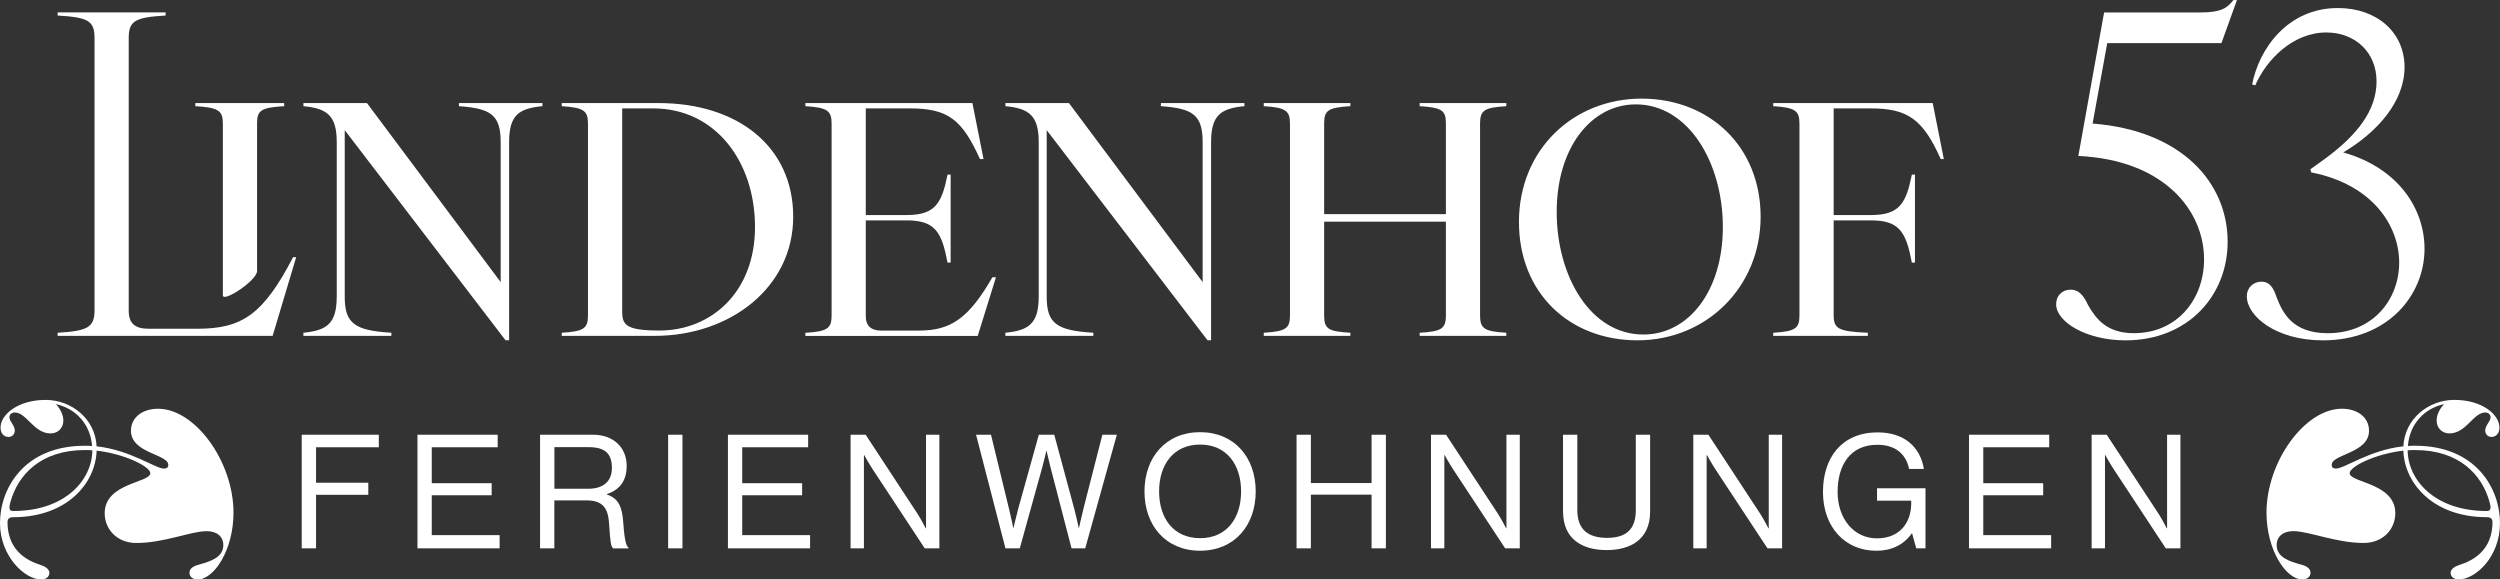 <?xml version="1.0" encoding="UTF-8"?>
<svg id="Ebene_2" data-name="Ebene 2" xmlns="http://www.w3.org/2000/svg" viewBox="0 0 820.79 190.24">
  <rect x="0" y="0" width="820.79" height="190.24" fill="#333333" stroke="none"/>
  <defs>
    <style>
      .cls-1 {
        fill: #fff;
      }
    </style>
  </defs>
  <g id="Ebene_1-2" data-name="Ebene 1">
    <g>
      <path class="cls-1" d="M31.04,101.81V12.54c0-5.69-2.04-6.85-12.11-7.44v-1.02h35.44v1.02c-10.06.58-12.11,1.75-12.11,7.44v89.41c0,4.38,2.19,5.98,6.56,5.98h16.04c14.59,0,21.59-4.67,31.36-23.48h1.02l-7.73,25.82H18.93v-1.02c10.06-.58,12.11-1.9,12.11-7.44Z"/>
      <path class="cls-1" d="M73.17,96.95v-56.4c0-4.23-1.46-5.25-9.04-5.69v-1.02h29.17v1.02c-7.73.44-8.9,1.46-8.9,5.69v48.43c0,3.1-11.23,10.48-11.23,7.98Z"/>
      <path class="cls-1" d="M110.56,97.43v-50.76c0-8.61-3.06-11.09-10.94-11.81v-1.02h20.86l43.9,58.78v-45.95c0-9.04-3.35-11.09-13.71-11.81v-1.02h27.42v1.02c-7.73.73-10.94,2.92-10.94,11.81v65.05h-1.17l-52.8-68.99v54.7c0,8.75,3.21,11.09,15.31,11.81v1.02h-28.88v-1.02c7.73-.73,10.94-3.06,10.94-11.81Z"/>
      <path class="cls-1" d="M193.04,103.56v-63.01c0-4.23-1.46-5.25-8.61-5.69v-1.02h31.8c25.82,0,44.19,14.15,44.19,37.34s-20.71,39.09-45.51,39.09h-30.48v-1.02c7.29-.44,8.61-1.46,8.61-5.69ZM216.52,108.52c16.92,0,31.36-12.54,31.36-33.99s-12.98-38.94-33.4-38.94h-10.21v66.66c0,4.38,1.17,6.27,12.25,6.27Z"/>
      <path class="cls-1" d="M273.03,103.56v-63.01c0-4.23-1.46-5.25-8.61-5.69v-1.02h54.84l3.65,18.38h-1.17c-5.83-12.84-10.36-16.63-22.9-16.63h-14.59v35.01h13.42c9.33,0,11.52-3.79,13.42-13.27h1.02v28.88h-1.02c-1.9-10.06-4.08-13.86-13.42-13.86h-13.42v31.51c0,3.21,1.9,4.67,4.96,4.67h12.54c10.21,0,16.19-3.79,24.07-17.5h1.17l-5.98,19.25h-56.59v-1.02c7.29-.44,8.61-1.46,8.61-5.69Z"/>
      <path class="cls-1" d="M341.03,97.43v-50.76c0-8.61-3.06-11.09-10.94-11.81v-1.02h20.86l43.9,58.78v-45.95c0-9.04-3.35-11.09-13.71-11.81v-1.02h27.42v1.02c-7.73.73-10.94,2.92-10.94,11.81v65.05h-1.17l-52.8-68.99v54.7c0,8.75,3.21,11.09,15.31,11.81v1.02h-28.88v-1.02c7.73-.73,10.94-3.06,10.94-11.81Z"/>
      <path class="cls-1" d="M423.52,103.56v-63.01c0-4.23-1.46-5.25-8.61-5.69v-1.02h28.44v1.02c-7.44.44-8.61,1.46-8.61,5.69v29.76h39.97v-29.76c0-4.23-1.17-5.25-8.61-5.69v-1.02h28.44v1.02c-7.15.44-8.61,1.31-8.61,5.69v63.01c0,4.38,1.46,5.25,8.61,5.69v1.02h-28.44v-1.02c7-.44,8.61-1.17,8.61-5.69v-30.78h-39.97v30.78c0,4.52,1.46,5.25,8.61,5.69v1.02h-28.44v-1.02c7.29-.44,8.61-1.46,8.61-5.69Z"/>
      <path class="cls-1" d="M498.69,72.93c0-23.92,17.94-40.55,40.26-40.55s39.09,15.75,39.09,38.8-17.79,40.55-40.4,40.55-38.94-15.75-38.94-38.8ZM539.53,109.83c14.88,0,26.11-14.29,26.11-35.3s-11.23-40.26-28.59-40.26c-14.59,0-25.96,14.15-25.96,35.3s11.08,40.26,28.44,40.26Z"/>
      <path class="cls-1" d="M590.79,103.56v-63.01c0-4.23-1.46-5.25-8.61-5.69v-1.02h52.36l3.65,18.38h-1.02c-5.83-13.13-10.94-16.63-22.9-16.63h-12.25v35.01h12.25c9.33,0,11.52-3.79,13.42-13.27h1.02v28.88h-1.02c-1.9-10.06-4.08-13.86-13.42-13.86h-12.25v31.07c0,4.52,1.46,5.4,11.23,5.83v1.02h-31.07v-1.02c7.29-.44,8.61-1.46,8.61-5.69Z"/>
      <path class="cls-1" d="M675.06,99.91c0-2.77,1.9-4.81,4.81-4.81,2.62,0,4.23,1.9,5.69,5.1,2.62,4.52,6.13,9.19,15.02,9.19,14.29,0,23.05-11.23,23.05-24.21,0-16.19-13.27-32.67-41.28-33.98l8.46-47.11h31.51c7,0,8.9-1.46,10.94-4.08h1.17l-5.1,14.15h-37.49l-4.81,26.4c29.61,2.33,44.34,19.69,44.34,38.8,0,17.65-12.98,32.38-33.55,32.38-12.98,0-22.75-6.13-22.75-11.82Z"/>
      <path class="cls-1" d="M737.67,97.29c0-2.92,2.19-4.81,4.81-4.81,2.33,0,3.79,1.46,4.96,5.11,1.9,4.81,4.96,11.81,16.77,11.81,14.88,0,23.48-11.09,23.48-23.19s-8.75-25.67-28.88-29.61l-.29-1.02,4.67-3.35c10.79-7.88,17.07-16.04,17.07-25.53s-7-16.04-16.48-16.04c-10.94,0-19.69,8.9-23.34,17.36l-1.02-.29c2.19-11.52,11.52-25.09,28.15-25.09,12.84,0,21.88,8.02,21.88,19.4s-9.04,21.44-20.13,28c18.09,5.1,26.69,18.52,26.69,31.65,0,15.17-11.96,30.05-33.4,30.05-15.46,0-24.94-8.02-24.94-14.44Z"/>
    </g>
    <path class="cls-1" d="M0,171.73c0-11.28,7.84-25.38,27.85-25.38.79,0,1.59,0,2.38.09-.53-7.31-5.55-12.42-11.9-13.75,1.59,1.59,2.47,3.7,2.47,5.38,0,2.29-1.59,4.23-4.23,4.23-5.46,0-7.84-6.87-11.72-6.87-1.06,0-1.76.7-1.76,1.59,0,1.32,1.76,2.64,1.76,4.32,0,1.15-.79,2.12-2.03,2.12-1.59,0-2.64-1.23-2.64-3.08,0-4.23,5.64-9.08,14.8-9.08,8.55,0,16.3,6.26,16.74,15.24,11.19,1.23,19.3,7.31,22.12,7.31.88,0,1.41-.35,1.41-1.23,0-3.52-12.25-3.79-12.25-11.19,0-4.41,3.79-7.23,8.9-7.23,12.16,0,24.76,17.36,24.76,34.1,0,12.34-6.43,21.94-11.72,21.94-1.67,0-2.73-.88-2.73-2.2,0-1.41,1.32-2.2,3-2.64,3.88-1.06,8.11-2.38,8.11-6.43,0-2.82-2.11-4.58-5.46-4.58-5.11,0-14.01,3.88-23.09,3.88-6.43,0-10.4-4.58-10.4-9.78,0-9.96,14.98-9.96,14.98-13.13,0-2.2-8.46-6.34-17.62-7.4-.35,10.75-9.78,21.85-27.41,21.85-1.23,0-1.85.53-1.85,1.59,0,7.05,3.7,11.81,10.66,14.01,1.67.53,3.08,1.41,3.08,2.64,0,1.32-1.06,2.2-2.73,2.2-5.29,0-13.48-7.58-13.48-18.5ZM4.41,167.77c16.83,0,25.82-10.05,25.91-19.92-.79-.09-1.67-.09-2.47-.09-14.45,0-21.94,8.11-24.41,17.01-.71,2.47-.26,3,.97,3Z"/>
    <path class="cls-1" d="M807.31,190.24c-1.67,0-2.73-.88-2.73-2.2,0-1.23,1.41-2.11,3.08-2.64,6.96-2.2,10.66-6.96,10.66-14.01,0-1.06-.62-1.59-1.85-1.59-17.62,0-27.05-11.1-27.41-21.85-9.16,1.06-17.62,5.2-17.62,7.4,0,3.17,14.98,3.17,14.98,13.13,0,5.2-3.97,9.78-10.4,9.78-9.08,0-17.98-3.88-23.09-3.88-3.35,0-5.46,1.76-5.46,4.58,0,4.05,4.23,5.38,8.11,6.43,1.67.44,3,1.23,3,2.64,0,1.32-1.06,2.2-2.73,2.2-5.29,0-11.72-9.6-11.72-21.94,0-16.74,12.6-34.1,24.76-34.1,5.11,0,8.9,2.82,8.9,7.23,0,7.4-12.25,7.67-12.25,11.19,0,.88.53,1.23,1.41,1.23,2.82,0,10.93-6.08,22.12-7.31.44-8.99,8.2-15.24,16.74-15.24,9.16,0,14.8,4.85,14.8,9.08,0,1.85-1.06,3.08-2.64,3.08-1.23,0-2.03-.97-2.03-2.12,0-1.67,1.76-3,1.76-4.32,0-.88-.71-1.59-1.76-1.59-3.88,0-6.26,6.87-11.72,6.87-2.64,0-4.23-1.94-4.23-4.23,0-1.67.88-3.79,2.47-5.38-6.34,1.32-11.37,6.43-11.9,13.75.79-.09,1.59-.09,2.38-.09,20,0,27.85,14.1,27.85,25.38s-8.19,18.5-13.48,18.5ZM817.35,164.77c-2.47-8.9-9.96-17.01-24.41-17.01-.79,0-1.67,0-2.47.09.09,9.87,9.08,19.92,25.91,19.92,1.23,0,1.67-.53.97-3Z"/>
    <g>
      <path class="cls-1" d="M99.07,142.73h25.3v4.12h-20.61v11.63h17.16v3.96h-17.16v17.58h-4.7v-37.3Z"/>
      <path class="cls-1" d="M137.05,142.73h26.35v4.12h-21.65v11.79h19.67v3.96h-19.67v13.09h22.28v4.33h-26.97v-37.3Z"/>
      <path class="cls-1" d="M177.32,142.73h17.42c6.57,0,11.01,4.12,11.01,10.23,0,4.54-1.98,7.77-6.47,9.23v.16c3.81,1.36,5.01,3.96,5.37,9.5.42,6,1.04,7.51,1.72,7.98v.21h-5.06c-.78-.68-.94-2.09-1.36-8.35-.37-5.48-2.56-7.41-7.57-7.41h-10.38v15.75h-4.69v-37.3ZM182.01,160.47h11.06c5.22,0,7.83-2.61,7.83-6.83,0-4.54-2.09-6.83-7.56-6.83h-11.32v13.67Z"/>
      <path class="cls-1" d="M219.36,142.73h4.7v37.3h-4.7v-37.3Z"/>
      <path class="cls-1" d="M238.98,142.73h26.35v4.12h-21.65v11.79h19.67v3.96h-19.67v13.09h22.28v4.33h-26.97v-37.3Z"/>
      <path class="cls-1" d="M279.25,142.73h4.96l17.01,25.93c1.25,1.93,2.71,4.8,2.71,4.8h.1v-30.73h4.38v37.3h-4.8l-17.11-25.98c-1.2-1.83-2.76-4.64-2.76-4.64h-.1v30.62h-4.38v-37.3Z"/>
      <path class="cls-1" d="M320.46,142.73h4.9l5.9,24.26c.63,2.5,1.41,6.31,1.41,6.31h.1s.89-3.96,1.57-6.42l6.73-24.16h5.06l6.52,24.16c.68,2.5,1.51,6.42,1.51,6.42h.1s.89-4.02,1.46-6.31l6.21-24.26h4.75l-10.38,37.3h-4.49l-6.83-26.29c-.57-2.19-1.36-5.69-1.36-5.69h-.1s-.78,3.5-1.41,5.69l-7.3,26.29h-4.7l-9.65-37.3Z"/>
      <path class="cls-1" d="M375.75,161.35c0-11.16,6.99-19.46,18.26-19.46s18.26,8.29,18.26,19.46-6.99,19.46-18.26,19.46-18.26-8.29-18.26-19.46ZM407.47,161.35c0-8.76-4.7-15.39-13.46-15.39s-13.46,6.62-13.46,15.39,4.7,15.34,13.46,15.34,13.46-6.57,13.46-15.34Z"/>
      <path class="cls-1" d="M425.68,142.73h4.7v15.86h19.93v-15.86h4.7v37.3h-4.7v-17.63h-19.93v17.63h-4.7v-37.3Z"/>
      <path class="cls-1" d="M469.81,142.73h4.96l17.01,25.93c1.25,1.93,2.71,4.8,2.71,4.8h.1v-30.73h4.38v37.3h-4.8l-17.11-25.98c-1.2-1.83-2.76-4.64-2.76-4.64h-.1v30.62h-4.38v-37.3Z"/>
      <path class="cls-1" d="M513.16,167.98v-25.25h4.7v24.78c0,6.36,3.6,9.08,9.76,9.08s9.44-2.71,9.44-9.08v-24.78h4.7v25.25c0,9.03-6.31,12.62-14.29,12.62s-14.29-3.6-14.29-12.62Z"/>
      <path class="cls-1" d="M555.93,142.73h4.96l17.01,25.93c1.25,1.93,2.71,4.8,2.71,4.8h.1v-30.73h4.38v37.3h-4.8l-17.11-25.98c-1.2-1.83-2.76-4.64-2.76-4.64h-.1v30.62h-4.38v-37.3Z"/>
      <path class="cls-1" d="M627.77,175.13h-.1c-2.71,3.81-6.73,5.69-11.63,5.69-10.49,0-17.53-7.98-17.53-19.3s6.21-19.56,17.95-19.56c8.66,0,13.98,4.7,15.18,12h-4.85c-1.04-4.96-4.54-7.93-10.43-7.93-8.97,0-13.04,6.73-13.04,15.49s5.32,15.23,12.89,15.23,11.27-5.22,11.27-11.48v-.89h-11.22v-4.07h15.91v19.72h-3.03l-1.36-4.9Z"/>
      <path class="cls-1" d="M646.44,142.73h26.35v4.12h-21.65v11.79h19.67v3.96h-19.67v13.09h22.28v4.33h-26.97v-37.3Z"/>
      <path class="cls-1" d="M686.71,142.73h4.96l17.01,25.93c1.25,1.93,2.71,4.8,2.71,4.8h.1v-30.73h4.38v37.3h-4.8l-17.11-25.98c-1.2-1.83-2.76-4.64-2.76-4.64h-.1v30.62h-4.38v-37.3Z"/>
    </g>
  </g>
</svg>